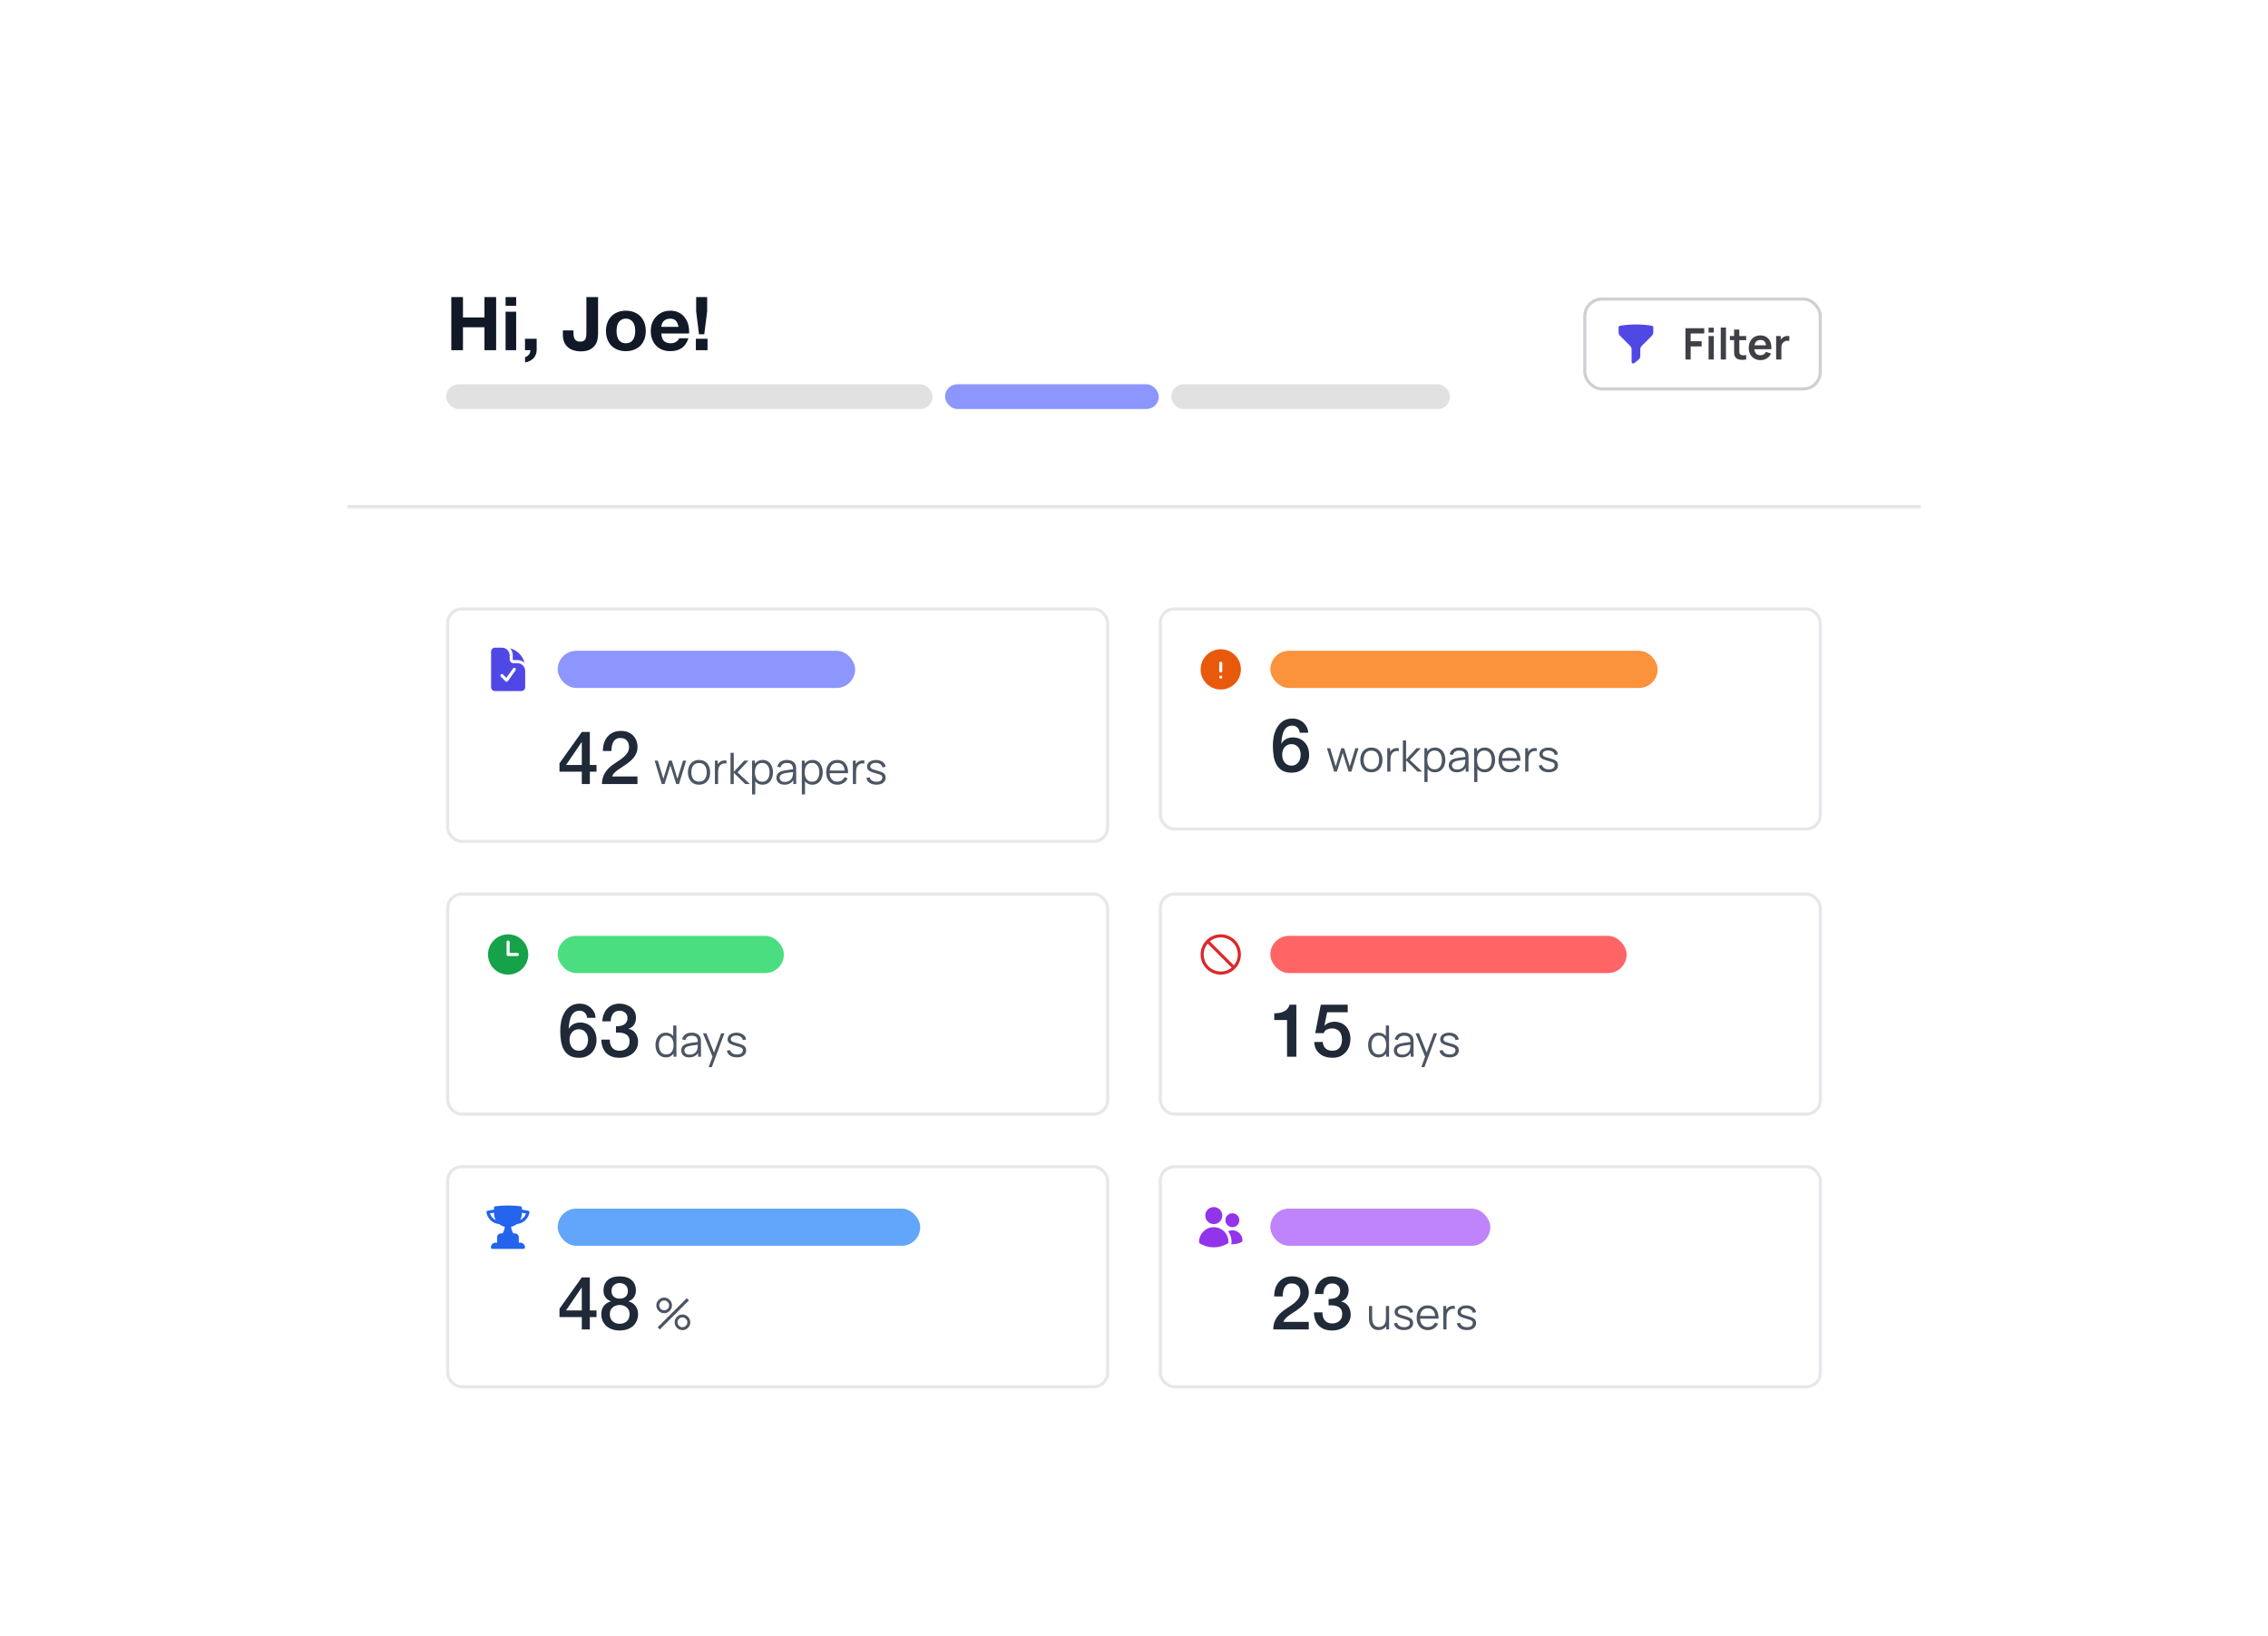 <svg width="732" height="528" viewBox="0 0 732 528" fill="none" xmlns="http://www.w3.org/2000/svg">
<g filter="url(#filter0_dd_188_12358)">
<rect x="112" y="52" width="508" height="424" rx="8" fill="white" shape-rendering="crispEdges"/>
<mask id="path-2-inside-1_188_12358" fill="white">
<path d="M112 52H620V160H112V52Z"/>
</mask>
<path d="M620 159H112V161H620V159Z" fill="#E1E1E2" mask="url(#path-2-inside-1_188_12358)"/>
<path d="M145.656 91.864H149.424V98.44H156.36V91.864H160.128V109H156.36V101.608H149.424V109H145.656V91.864ZM166.589 94.672H163.181V91.864H166.589V94.672ZM163.181 96.592H166.589V109H163.181V96.592ZM169.441 105.304H173.209V109C173.209 109.544 173.105 110.04 172.897 110.488C172.705 110.952 172.441 111.352 172.105 111.688C171.769 112.024 171.369 112.296 170.905 112.504C170.457 112.728 169.977 112.88 169.465 112.96V111.232C169.705 111.184 169.929 111.088 170.137 110.944C170.361 110.8 170.553 110.624 170.713 110.416C170.873 110.224 170.993 110 171.073 109.744C171.153 109.504 171.185 109.256 171.169 109H169.441V105.304ZM193.024 103.6C193.024 104.16 192.968 104.776 192.856 105.448C192.744 106.12 192.488 106.752 192.088 107.344C191.688 107.92 191.112 108.408 190.36 108.808C189.608 109.192 188.592 109.384 187.312 109.384C186.592 109.384 185.896 109.28 185.224 109.072C184.552 108.88 183.952 108.576 183.424 108.16C182.896 107.728 182.472 107.184 182.152 106.528C181.832 105.856 181.672 105.048 181.672 104.104V102.616H185.08V103.384C185.08 103.8 185.112 104.184 185.176 104.536C185.24 104.888 185.352 105.192 185.512 105.448C185.672 105.688 185.888 105.88 186.16 106.024C186.448 106.168 186.816 106.24 187.264 106.24C187.76 106.24 188.144 106.152 188.416 105.976C188.688 105.8 188.88 105.576 188.992 105.304C189.12 105.016 189.192 104.712 189.208 104.392C189.24 104.056 189.256 103.736 189.256 103.432V91.864H193.024V103.6ZM198.992 102.808C198.992 103.304 199.04 103.792 199.136 104.272C199.232 104.736 199.392 105.16 199.616 105.544C199.856 105.912 200.168 106.208 200.552 106.432C200.936 106.656 201.416 106.768 201.992 106.768C202.568 106.768 203.048 106.656 203.432 106.432C203.832 106.208 204.144 105.912 204.368 105.544C204.608 105.16 204.776 104.736 204.872 104.272C204.968 103.792 205.016 103.304 205.016 102.808C205.016 102.312 204.968 101.824 204.872 101.344C204.776 100.864 204.608 100.44 204.368 100.072C204.144 99.704 203.832 99.408 203.432 99.184C203.048 98.944 202.568 98.824 201.992 98.824C201.416 98.824 200.936 98.944 200.552 99.184C200.168 99.408 199.856 99.704 199.616 100.072C199.392 100.44 199.232 100.864 199.136 101.344C199.04 101.824 198.992 102.312 198.992 102.808ZM195.584 102.808C195.584 101.816 195.736 100.92 196.04 100.12C196.344 99.304 196.776 98.616 197.336 98.056C197.896 97.48 198.568 97.04 199.352 96.736C200.136 96.416 201.016 96.256 201.992 96.256C202.968 96.256 203.848 96.416 204.632 96.736C205.432 97.04 206.112 97.48 206.672 98.056C207.232 98.616 207.664 99.304 207.968 100.12C208.272 100.92 208.424 101.816 208.424 102.808C208.424 103.8 208.272 104.696 207.968 105.496C207.664 106.296 207.232 106.984 206.672 107.56C206.112 108.12 205.432 108.552 204.632 108.856C203.848 109.16 202.968 109.312 201.992 109.312C201.016 109.312 200.136 109.16 199.352 108.856C198.568 108.552 197.896 108.12 197.336 107.56C196.776 106.984 196.344 106.296 196.04 105.496C195.736 104.696 195.584 103.8 195.584 102.808ZM218.992 101.464C218.832 100.6 218.544 99.944 218.128 99.496C217.728 99.048 217.112 98.824 216.28 98.824C215.736 98.824 215.28 98.92 214.912 99.112C214.56 99.288 214.272 99.512 214.048 99.784C213.84 100.056 213.688 100.344 213.592 100.648C213.512 100.952 213.464 101.224 213.448 101.464H218.992ZM213.448 103.624C213.496 104.728 213.776 105.528 214.288 106.024C214.8 106.52 215.536 106.768 216.496 106.768C217.184 106.768 217.776 106.6 218.272 106.264C218.768 105.912 219.072 105.544 219.184 105.16H222.184C221.704 106.648 220.968 107.712 219.976 108.352C218.984 108.992 217.784 109.312 216.376 109.312C215.4 109.312 214.52 109.16 213.736 108.856C212.952 108.536 212.288 108.088 211.744 107.512C211.2 106.936 210.776 106.248 210.472 105.448C210.184 104.648 210.04 103.768 210.04 102.808C210.04 101.88 210.192 101.016 210.496 100.216C210.8 99.416 211.232 98.728 211.792 98.152C212.352 97.56 213.016 97.096 213.784 96.76C214.568 96.424 215.432 96.256 216.376 96.256C217.432 96.256 218.352 96.464 219.136 96.88C219.92 97.28 220.56 97.824 221.056 98.512C221.568 99.2 221.936 99.984 222.16 100.864C222.384 101.744 222.464 102.664 222.4 103.624H213.448ZM224.589 105.304H228.357V109H224.589V105.304ZM228.237 96.472L227.301 103.864H225.597L224.685 96.472V91.864H228.237V96.472Z" fill="#111827"/>
<rect x="144" y="120" width="157" height="8" rx="4" fill="#E1E1E2"/>
<rect x="305" y="120" width="69" height="8" rx="4" fill="#8C96FC"/>
<rect x="378" y="120" width="90" height="8" rx="4" fill="#E1E1E2"/>
<g filter="url(#filter1_d_188_12358)">
<rect x="511" y="91" width="77" height="30" rx="6" fill="white"/>
<rect x="511.5" y="91.5" width="76" height="29" rx="5.5" stroke="#D0D0D4"/>
<path fill-rule="evenodd" clip-rule="evenodd" d="M522.84 100.121C524.519 99.844 526.243 99.7 528 99.7C529.757 99.7 531.481 99.844 533.16 100.121C533.414 100.163 533.6 100.382 533.6 100.639V102.24C533.6 102.658 533.434 103.059 533.139 103.354L529.861 106.631C529.566 106.927 529.4 107.327 529.4 107.745V109.871C529.4 110.349 529.182 110.802 528.809 111.1L527.453 112.185C527.295 112.311 527.079 112.336 526.897 112.248C526.716 112.161 526.6 111.977 526.6 111.775V107.745C526.6 107.327 526.434 106.927 526.139 106.631L522.861 103.354C522.566 103.059 522.4 102.658 522.4 102.24V100.639C522.4 100.382 522.586 100.163 522.84 100.121Z" fill="#5048E5"/>
<path d="M543.98 111V100.92H550.049V102.607H545.667V105.12H549.209V106.8H545.667V111H543.98ZM551.448 102.292V100.745H553.135V102.292H551.448ZM551.448 111V103.44H553.135V111H551.448ZM555.372 111V100.71H557.059V111H555.372ZM563.587 111C563.087 111.093 562.597 111.133 562.117 111.119C561.641 111.11 561.214 111.023 560.836 110.86C560.458 110.692 560.171 110.428 559.975 110.069C559.802 109.742 559.711 109.409 559.702 109.068C559.692 108.727 559.688 108.342 559.688 107.913V101.34H561.368V107.815C561.368 108.118 561.37 108.384 561.375 108.613C561.384 108.842 561.433 109.028 561.522 109.173C561.69 109.453 561.958 109.609 562.327 109.642C562.695 109.675 563.115 109.656 563.587 109.586V111ZM558.316 104.763V103.44H563.587V104.763H558.316ZM568.267 111.21C567.501 111.21 566.829 111.044 566.251 110.713C565.672 110.382 565.219 109.922 564.893 109.334C564.571 108.746 564.41 108.069 564.41 107.304C564.41 106.478 564.568 105.762 564.886 105.155C565.203 104.544 565.644 104.07 566.209 103.734C566.773 103.398 567.427 103.23 568.169 103.23C568.953 103.23 569.618 103.414 570.164 103.783C570.714 104.147 571.123 104.663 571.389 105.33C571.655 105.997 571.755 106.784 571.69 107.689H570.017V107.073C570.012 106.252 569.867 105.652 569.583 105.274C569.298 104.896 568.85 104.707 568.239 104.707C567.548 104.707 567.035 104.922 566.699 105.351C566.363 105.776 566.195 106.399 566.195 107.22C566.195 107.985 566.363 108.578 566.699 108.998C567.035 109.418 567.525 109.628 568.169 109.628C568.584 109.628 568.941 109.537 569.24 109.355C569.543 109.168 569.776 108.9 569.94 108.55L571.606 109.054C571.316 109.735 570.868 110.265 570.262 110.643C569.66 111.021 568.995 111.21 568.267 111.21ZM565.663 107.689V106.415H570.864V107.689H565.663ZM573.251 111V103.44H574.742V105.281L574.56 105.043C574.654 104.791 574.777 104.562 574.931 104.357C575.09 104.147 575.279 103.974 575.498 103.839C575.685 103.713 575.89 103.615 576.114 103.545C576.343 103.47 576.576 103.426 576.814 103.412C577.052 103.393 577.283 103.403 577.507 103.44V105.015C577.283 104.95 577.024 104.929 576.73 104.952C576.441 104.975 576.18 105.057 575.946 105.197C575.713 105.323 575.522 105.484 575.372 105.68C575.228 105.876 575.12 106.1 575.05 106.352C574.98 106.599 574.945 106.868 574.945 107.157V111H573.251Z" fill="#3F3F46"/>
</g>
<rect x="144.5" y="192.5" width="213" height="75" rx="4.5" fill="white"/>
<rect x="144.5" y="192.5" width="213" height="75" rx="4.5" stroke="#E5E7EB"/>
<path fill-rule="evenodd" clip-rule="evenodd" d="M162 205H159.75C159.06 205 158.5 205.56 158.5 206.25V217.75C158.5 218.44 159.06 219 159.75 219H168.25C168.94 219 169.5 218.44 169.5 217.75V212.5C169.5 211.119 168.381 210 167 210H165.75C165.06 210 164.5 209.44 164.5 208.75V207.5C164.5 206.119 163.381 205 162 205ZM166.407 212.291C166.567 212.066 166.515 211.754 166.291 211.593C166.066 211.433 165.754 211.485 165.593 211.709L163.436 214.729L162.354 213.646C162.158 213.451 161.842 213.451 161.646 213.646C161.451 213.842 161.451 214.158 161.646 214.354L163.146 215.854C163.25 215.957 163.395 216.01 163.541 215.998C163.688 215.986 163.821 215.91 163.907 215.791L166.407 212.291Z" fill="#5048E5"/>
<path d="M164.647 205.211C165.179 205.824 165.5 206.625 165.5 207.5V208.75C165.5 208.888 165.612 209 165.75 209H167C167.875 209 168.676 209.321 169.289 209.853C168.697 207.587 166.913 205.803 164.647 205.211Z" fill="#5048E5"/>
<rect x="180" y="206" width="96" height="12" rx="6" fill="#8C96FC"/>
<path d="M182.688 242.856H187.776V235.464H187.728L182.688 242.856ZM192.528 245.016H190.368V249H187.776V245.016H180.576V242.304L187.776 232.2H190.368V242.856H192.528V245.016ZM205.744 249H194.272C194.288 247.608 194.624 246.392 195.28 245.352C195.936 244.312 196.832 243.408 197.968 242.64C198.512 242.24 199.08 241.856 199.672 241.488C200.264 241.104 200.808 240.696 201.304 240.264C201.8 239.832 202.208 239.368 202.528 238.872C202.848 238.36 203.016 237.776 203.032 237.12C203.032 236.816 202.992 236.496 202.912 236.16C202.848 235.808 202.712 235.488 202.504 235.2C202.296 234.896 202.008 234.648 201.64 234.456C201.272 234.248 200.792 234.144 200.2 234.144C199.656 234.144 199.2 234.256 198.832 234.48C198.48 234.688 198.192 234.984 197.968 235.368C197.76 235.736 197.6 236.176 197.488 236.688C197.392 237.2 197.336 237.752 197.32 238.344H194.584C194.584 237.416 194.704 236.56 194.944 235.776C195.2 234.976 195.576 234.288 196.072 233.712C196.568 233.136 197.168 232.688 197.872 232.368C198.592 232.032 199.424 231.864 200.368 231.864C201.392 231.864 202.248 232.032 202.936 232.368C203.624 232.704 204.176 233.128 204.592 233.64C205.024 234.152 205.328 234.712 205.504 235.32C205.68 235.912 205.768 236.48 205.768 237.024C205.768 237.696 205.664 238.304 205.456 238.848C205.248 239.392 204.968 239.896 204.616 240.36C204.264 240.808 203.864 241.224 203.416 241.608C202.968 241.992 202.504 242.352 202.024 242.688C201.544 243.024 201.064 243.344 200.584 243.648C200.104 243.952 199.656 244.256 199.24 244.56C198.84 244.864 198.488 245.184 198.184 245.52C197.88 245.84 197.672 246.184 197.56 246.552H205.744V249Z" fill="#1F2937"/>
<path d="M213.59 249L211.28 241.433L212.309 241.44L214.101 247.313L215.9 241.44H216.838L218.637 247.313L220.443 241.44H221.465L219.155 249H218.259L216.369 242.98L214.486 249H213.59ZM225.61 249.21C224.858 249.21 224.217 249.04 223.685 248.699C223.153 248.358 222.744 247.887 222.46 247.285C222.175 246.683 222.033 245.992 222.033 245.213C222.033 244.42 222.177 243.724 222.467 243.127C222.756 242.53 223.167 242.065 223.699 241.734C224.235 241.398 224.872 241.23 225.61 241.23C226.366 241.23 227.01 241.4 227.542 241.741C228.078 242.077 228.487 242.546 228.767 243.148C229.051 243.745 229.194 244.434 229.194 245.213C229.194 246.006 229.051 246.704 228.767 247.306C228.482 247.903 228.071 248.37 227.535 248.706C226.998 249.042 226.356 249.21 225.61 249.21ZM225.61 248.223C226.45 248.223 227.075 247.945 227.486 247.39C227.896 246.83 228.102 246.104 228.102 245.213C228.102 244.298 227.894 243.57 227.479 243.029C227.068 242.488 226.445 242.217 225.61 242.217C225.045 242.217 224.578 242.345 224.21 242.602C223.846 242.854 223.573 243.206 223.391 243.659C223.213 244.107 223.125 244.625 223.125 245.213C223.125 246.123 223.335 246.853 223.755 247.404C224.175 247.95 224.793 248.223 225.61 248.223ZM230.738 249V241.44H231.662V243.26L231.48 243.022C231.564 242.798 231.673 242.593 231.809 242.406C231.944 242.215 232.091 242.058 232.25 241.937C232.446 241.764 232.674 241.634 232.936 241.545C233.197 241.452 233.461 241.398 233.727 241.384C233.993 241.365 234.235 241.384 234.455 241.44V242.406C234.179 242.336 233.878 242.32 233.552 242.357C233.225 242.394 232.924 242.525 232.649 242.749C232.397 242.945 232.208 243.181 232.082 243.456C231.956 243.727 231.872 244.016 231.83 244.324C231.788 244.627 231.767 244.928 231.767 245.227V249H230.738ZM235.776 249L235.783 238.92H236.819V245.08L240.193 241.44H241.565L238.023 245.22L242.027 249H240.529L236.819 245.36V249H235.776ZM246.123 249.21C245.428 249.21 244.84 249.035 244.359 248.685C243.878 248.33 243.514 247.852 243.267 247.25C243.02 246.643 242.896 245.964 242.896 245.213C242.896 244.448 243.02 243.766 243.267 243.169C243.519 242.567 243.888 242.093 244.373 241.748C244.858 241.403 245.456 241.23 246.165 241.23C246.856 241.23 247.448 241.405 247.943 241.755C248.438 242.105 248.816 242.581 249.077 243.183C249.343 243.785 249.476 244.462 249.476 245.213C249.476 245.969 249.343 246.648 249.077 247.25C248.811 247.852 248.428 248.33 247.929 248.685C247.43 249.035 246.828 249.21 246.123 249.21ZM242.721 252.36V241.44H243.645V247.131H243.757V252.36H242.721ZM246.018 248.251C246.545 248.251 246.984 248.118 247.334 247.852C247.684 247.586 247.945 247.224 248.118 246.767C248.295 246.305 248.384 245.787 248.384 245.213C248.384 244.644 248.298 244.13 248.125 243.673C247.952 243.216 247.689 242.854 247.334 242.588C246.984 242.322 246.538 242.189 245.997 242.189C245.47 242.189 245.031 242.317 244.681 242.574C244.336 242.831 244.077 243.188 243.904 243.645C243.731 244.098 243.645 244.62 243.645 245.213C243.645 245.796 243.731 246.319 243.904 246.781C244.077 247.238 244.338 247.598 244.688 247.859C245.038 248.12 245.481 248.251 246.018 248.251ZM253.176 249.21C252.607 249.21 252.129 249.107 251.741 248.902C251.359 248.697 251.072 248.424 250.88 248.083C250.689 247.742 250.593 247.371 250.593 246.97C250.593 246.559 250.675 246.209 250.838 245.92C251.006 245.626 251.233 245.386 251.517 245.199C251.807 245.012 252.14 244.87 252.518 244.772C252.901 244.679 253.323 244.597 253.785 244.527C254.252 244.452 254.707 244.389 255.15 244.338C255.598 244.282 255.99 244.228 256.326 244.177L255.962 244.401C255.976 243.654 255.832 243.101 255.528 242.742C255.225 242.383 254.698 242.203 253.946 242.203C253.428 242.203 252.99 242.32 252.63 242.553C252.276 242.786 252.026 243.155 251.881 243.659L250.88 243.365C251.053 242.688 251.401 242.163 251.923 241.79C252.446 241.417 253.125 241.23 253.96 241.23C254.651 241.23 255.237 241.361 255.717 241.622C256.203 241.879 256.546 242.252 256.746 242.742C256.84 242.961 256.9 243.206 256.928 243.477C256.956 243.748 256.97 244.023 256.97 244.303V249H256.053V247.103L256.319 247.215C256.063 247.864 255.664 248.358 255.122 248.699C254.581 249.04 253.932 249.21 253.176 249.21ZM253.295 248.321C253.776 248.321 254.196 248.235 254.555 248.062C254.915 247.889 255.204 247.654 255.423 247.355C255.643 247.052 255.785 246.711 255.85 246.333C255.906 246.09 255.937 245.824 255.941 245.535C255.946 245.241 255.948 245.022 255.948 244.877L256.34 245.08C255.99 245.127 255.61 245.173 255.199 245.22C254.793 245.267 254.392 245.32 253.995 245.381C253.603 245.442 253.249 245.514 252.931 245.598C252.717 245.659 252.509 245.745 252.308 245.857C252.108 245.964 251.942 246.109 251.811 246.291C251.685 246.473 251.622 246.699 251.622 246.97C251.622 247.189 251.676 247.402 251.783 247.607C251.895 247.812 252.073 247.983 252.315 248.118C252.563 248.253 252.889 248.321 253.295 248.321ZM262.188 249.21C261.492 249.21 260.904 249.035 260.424 248.685C259.943 248.33 259.579 247.852 259.332 247.25C259.084 246.643 258.961 245.964 258.961 245.213C258.961 244.448 259.084 243.766 259.332 243.169C259.584 242.567 259.952 242.093 260.438 241.748C260.923 241.403 261.52 241.23 262.23 241.23C262.92 241.23 263.513 241.405 264.008 241.755C264.502 242.105 264.88 242.581 265.142 243.183C265.408 243.785 265.541 244.462 265.541 245.213C265.541 245.969 265.408 246.648 265.142 247.25C264.876 247.852 264.493 248.33 263.994 248.685C263.494 249.035 262.892 249.21 262.188 249.21ZM258.786 252.36V241.44H259.71V247.131H259.822V252.36H258.786ZM262.083 248.251C262.61 248.251 263.049 248.118 263.399 247.852C263.749 247.586 264.01 247.224 264.183 246.767C264.36 246.305 264.449 245.787 264.449 245.213C264.449 244.644 264.362 244.13 264.19 243.673C264.017 243.216 263.753 242.854 263.399 242.588C263.049 242.322 262.603 242.189 262.062 242.189C261.534 242.189 261.096 242.317 260.746 242.574C260.4 242.831 260.141 243.188 259.969 243.645C259.796 244.098 259.71 244.62 259.71 245.213C259.71 245.796 259.796 246.319 259.969 246.781C260.141 247.238 260.403 247.598 260.753 247.859C261.103 248.12 261.546 248.251 262.083 248.251ZM270.277 249.21C269.539 249.21 268.9 249.047 268.359 248.72C267.822 248.393 267.404 247.934 267.106 247.341C266.807 246.748 266.658 246.053 266.658 245.255C266.658 244.429 266.805 243.715 267.099 243.113C267.393 242.511 267.806 242.047 268.338 241.72C268.874 241.393 269.507 241.23 270.235 241.23C270.981 241.23 271.618 241.403 272.146 241.748C272.673 242.089 273.072 242.579 273.343 243.218C273.613 243.857 273.737 244.62 273.714 245.507H272.664V245.143C272.645 244.163 272.433 243.423 272.027 242.924C271.625 242.425 271.037 242.175 270.263 242.175C269.451 242.175 268.828 242.439 268.394 242.966C267.964 243.493 267.75 244.245 267.75 245.22C267.75 246.172 267.964 246.912 268.394 247.439C268.828 247.962 269.441 248.223 270.235 248.223C270.776 248.223 271.247 248.099 271.649 247.852C272.055 247.6 272.374 247.238 272.608 246.767L273.567 247.138C273.268 247.796 272.827 248.307 272.244 248.671C271.665 249.03 271.009 249.21 270.277 249.21ZM267.386 245.507V244.646H273.161V245.507H267.386ZM275.267 249V241.44H276.191V243.26L276.009 243.022C276.093 242.798 276.203 242.593 276.338 242.406C276.473 242.215 276.62 242.058 276.779 241.937C276.975 241.764 277.204 241.634 277.465 241.545C277.726 241.452 277.99 241.398 278.256 241.384C278.522 241.365 278.765 241.384 278.984 241.44V242.406C278.709 242.336 278.408 242.32 278.081 242.357C277.754 242.394 277.453 242.525 277.178 242.749C276.926 242.945 276.737 243.181 276.611 243.456C276.485 243.727 276.401 244.016 276.359 244.324C276.317 244.627 276.296 244.928 276.296 245.227V249H275.267ZM282.86 249.203C281.973 249.203 281.243 249.012 280.669 248.629C280.099 248.246 279.749 247.714 279.619 247.033L280.669 246.858C280.781 247.287 281.035 247.63 281.432 247.887C281.833 248.139 282.328 248.265 282.916 248.265C283.49 248.265 283.942 248.146 284.274 247.908C284.605 247.665 284.771 247.336 284.771 246.921C284.771 246.688 284.717 246.499 284.61 246.354C284.507 246.205 284.295 246.067 283.973 245.941C283.651 245.815 283.17 245.666 282.531 245.493C281.845 245.306 281.308 245.12 280.921 244.933C280.533 244.746 280.258 244.532 280.095 244.289C279.931 244.042 279.85 243.741 279.85 243.386C279.85 242.957 279.971 242.581 280.214 242.259C280.456 241.932 280.792 241.68 281.222 241.503C281.651 241.321 282.15 241.23 282.72 241.23C283.289 241.23 283.798 241.323 284.246 241.51C284.698 241.692 285.062 241.949 285.338 242.28C285.613 242.611 285.776 242.996 285.828 243.435L284.778 243.624C284.708 243.181 284.486 242.831 284.113 242.574C283.744 242.313 283.275 242.177 282.706 242.168C282.169 242.154 281.733 242.257 281.397 242.476C281.061 242.691 280.893 242.978 280.893 243.337C280.893 243.538 280.953 243.71 281.075 243.855C281.196 243.995 281.415 244.128 281.733 244.254C282.055 244.38 282.512 244.518 283.105 244.667C283.8 244.844 284.346 245.031 284.743 245.227C285.139 245.423 285.422 245.654 285.59 245.92C285.758 246.186 285.842 246.515 285.842 246.907C285.842 247.621 285.576 248.183 285.044 248.594C284.516 249 283.788 249.203 282.86 249.203Z" fill="#4B5563"/>
<rect x="374.5" y="192.5" width="213" height="71" rx="4.5" fill="white"/>
<rect x="374.5" y="192.5" width="213" height="71" rx="4.5" stroke="#E5E7EB"/>
<path fill-rule="evenodd" clip-rule="evenodd" d="M387.5 212C387.5 208.41 390.41 205.5 394 205.5C397.59 205.5 400.5 208.41 400.5 212C400.5 215.59 397.59 218.5 394 218.5C390.41 218.5 387.5 215.59 387.5 212ZM394 209.5C394.276 209.5 394.5 209.724 394.5 210V212.5C394.5 212.776 394.276 213 394 213C393.724 213 393.5 212.776 393.5 212.5V210C393.5 209.724 393.724 209.5 394 209.5ZM394 215C394.276 215 394.5 214.776 394.5 214.5C394.5 214.224 394.276 214 394 214C393.724 214 393.5 214.224 393.5 214.5C393.5 214.776 393.724 215 394 215Z" fill="#E9590C"/>
<rect x="410" y="206" width="125" height="12" rx="6" fill="#FB923C"/>
<path d="M419.48 232.448C419.416 231.76 419.168 231.208 418.736 230.792C418.32 230.36 417.752 230.144 417.032 230.144C416.536 230.144 416.104 230.24 415.736 230.432C415.384 230.608 415.08 230.848 414.824 231.152C414.584 231.456 414.384 231.808 414.224 232.208C414.08 232.592 413.96 233 413.864 233.432C413.768 233.864 413.696 234.296 413.648 234.728C413.616 235.144 413.584 235.536 413.552 235.904L413.6 235.952C413.968 235.28 414.472 234.784 415.112 234.464C415.768 234.128 416.472 233.96 417.224 233.96C418.056 233.96 418.8 234.104 419.456 234.392C420.112 234.68 420.664 235.08 421.112 235.592C421.576 236.088 421.928 236.68 422.168 237.368C422.408 238.056 422.528 238.8 422.528 239.6C422.528 240.416 422.392 241.176 422.12 241.88C421.864 242.568 421.488 243.176 420.992 243.704C420.496 244.216 419.904 244.616 419.216 244.904C418.528 245.192 417.768 245.336 416.936 245.336C415.704 245.336 414.688 245.112 413.888 244.664C413.104 244.2 412.48 243.576 412.016 242.792C411.568 241.992 411.256 241.064 411.08 240.008C410.904 238.936 410.816 237.784 410.816 236.552C410.816 235.544 410.92 234.528 411.128 233.504C411.352 232.48 411.712 231.552 412.208 230.72C412.704 229.872 413.352 229.184 414.152 228.656C414.968 228.128 415.968 227.864 417.152 227.864C417.824 227.864 418.456 227.976 419.048 228.2C419.64 228.424 420.16 228.736 420.608 229.136C421.072 229.536 421.448 230.016 421.736 230.576C422.024 231.136 422.184 231.76 422.216 232.448H419.48ZM416.84 243.056C417.336 243.056 417.768 242.96 418.136 242.768C418.504 242.56 418.808 242.296 419.048 241.976C419.304 241.656 419.488 241.288 419.6 240.872C419.728 240.44 419.792 240 419.792 239.552C419.792 239.104 419.728 238.672 419.6 238.256C419.488 237.84 419.304 237.48 419.048 237.176C418.808 236.856 418.504 236.6 418.136 236.408C417.768 236.216 417.336 236.12 416.84 236.12C416.344 236.12 415.904 236.216 415.52 236.408C415.152 236.584 414.84 236.832 414.584 237.152C414.328 237.456 414.136 237.816 414.008 238.232C413.88 238.648 413.816 239.088 413.816 239.552C413.816 240.016 413.88 240.456 414.008 240.872C414.136 241.288 414.328 241.664 414.584 242C414.84 242.32 415.152 242.576 415.52 242.768C415.904 242.96 416.344 243.056 416.84 243.056Z" fill="#1F2937"/>
<path d="M430.59 245L428.28 237.433L429.309 237.44L431.101 243.313L432.9 237.44H433.838L435.637 243.313L437.443 237.44H438.465L436.155 245H435.259L433.369 238.98L431.486 245H430.59ZM442.61 245.21C441.858 245.21 441.217 245.04 440.685 244.699C440.153 244.358 439.744 243.887 439.46 243.285C439.175 242.683 439.033 241.992 439.033 241.213C439.033 240.42 439.177 239.724 439.467 239.127C439.756 238.53 440.167 238.065 440.699 237.734C441.235 237.398 441.872 237.23 442.61 237.23C443.366 237.23 444.01 237.4 444.542 237.741C445.078 238.077 445.487 238.546 445.767 239.148C446.051 239.745 446.194 240.434 446.194 241.213C446.194 242.006 446.051 242.704 445.767 243.306C445.482 243.903 445.071 244.37 444.535 244.706C443.998 245.042 443.356 245.21 442.61 245.21ZM442.61 244.223C443.45 244.223 444.075 243.945 444.486 243.39C444.896 242.83 445.102 242.104 445.102 241.213C445.102 240.298 444.894 239.57 444.479 239.029C444.068 238.488 443.445 238.217 442.61 238.217C442.045 238.217 441.578 238.345 441.21 238.602C440.846 238.854 440.573 239.206 440.391 239.659C440.213 240.107 440.125 240.625 440.125 241.213C440.125 242.123 440.335 242.853 440.755 243.404C441.175 243.95 441.793 244.223 442.61 244.223ZM447.738 245V237.44H448.662V239.26L448.48 239.022C448.564 238.798 448.673 238.593 448.809 238.406C448.944 238.215 449.091 238.058 449.25 237.937C449.446 237.764 449.674 237.634 449.936 237.545C450.197 237.452 450.461 237.398 450.727 237.384C450.993 237.365 451.235 237.384 451.455 237.44V238.406C451.179 238.336 450.878 238.32 450.552 238.357C450.225 238.394 449.924 238.525 449.649 238.749C449.397 238.945 449.208 239.181 449.082 239.456C448.956 239.727 448.872 240.016 448.83 240.324C448.788 240.627 448.767 240.928 448.767 241.227V245H447.738ZM452.776 245L452.783 234.92H453.819V241.08L457.193 237.44H458.565L455.023 241.22L459.027 245H457.529L453.819 241.36V245H452.776ZM463.123 245.21C462.428 245.21 461.84 245.035 461.359 244.685C460.878 244.33 460.514 243.852 460.267 243.25C460.02 242.643 459.896 241.964 459.896 241.213C459.896 240.448 460.02 239.766 460.267 239.169C460.519 238.567 460.888 238.093 461.373 237.748C461.858 237.403 462.456 237.23 463.165 237.23C463.856 237.23 464.448 237.405 464.943 237.755C465.438 238.105 465.816 238.581 466.077 239.183C466.343 239.785 466.476 240.462 466.476 241.213C466.476 241.969 466.343 242.648 466.077 243.25C465.811 243.852 465.428 244.33 464.929 244.685C464.43 245.035 463.828 245.21 463.123 245.21ZM459.721 248.36V237.44H460.645V243.131H460.757V248.36H459.721ZM463.018 244.251C463.545 244.251 463.984 244.118 464.334 243.852C464.684 243.586 464.945 243.224 465.118 242.767C465.295 242.305 465.384 241.787 465.384 241.213C465.384 240.644 465.298 240.13 465.125 239.673C464.952 239.216 464.689 238.854 464.334 238.588C463.984 238.322 463.538 238.189 462.997 238.189C462.47 238.189 462.031 238.317 461.681 238.574C461.336 238.831 461.077 239.188 460.904 239.645C460.731 240.098 460.645 240.62 460.645 241.213C460.645 241.796 460.731 242.319 460.904 242.781C461.077 243.238 461.338 243.598 461.688 243.859C462.038 244.12 462.481 244.251 463.018 244.251ZM470.176 245.21C469.607 245.21 469.129 245.107 468.741 244.902C468.359 244.697 468.072 244.424 467.88 244.083C467.689 243.742 467.593 243.371 467.593 242.97C467.593 242.559 467.675 242.209 467.838 241.92C468.006 241.626 468.233 241.386 468.517 241.199C468.807 241.012 469.14 240.87 469.518 240.772C469.901 240.679 470.323 240.597 470.785 240.527C471.252 240.452 471.707 240.389 472.15 240.338C472.598 240.282 472.99 240.228 473.326 240.177L472.962 240.401C472.976 239.654 472.832 239.101 472.528 238.742C472.225 238.383 471.698 238.203 470.946 238.203C470.428 238.203 469.99 238.32 469.63 238.553C469.276 238.786 469.026 239.155 468.881 239.659L467.88 239.365C468.053 238.688 468.401 238.163 468.923 237.79C469.446 237.417 470.125 237.23 470.96 237.23C471.651 237.23 472.237 237.361 472.717 237.622C473.203 237.879 473.546 238.252 473.746 238.742C473.84 238.961 473.9 239.206 473.928 239.477C473.956 239.748 473.97 240.023 473.97 240.303V245H473.053V243.103L473.319 243.215C473.063 243.864 472.664 244.358 472.122 244.699C471.581 245.04 470.932 245.21 470.176 245.21ZM470.295 244.321C470.776 244.321 471.196 244.235 471.555 244.062C471.915 243.889 472.204 243.654 472.423 243.355C472.643 243.052 472.785 242.711 472.85 242.333C472.906 242.09 472.937 241.824 472.941 241.535C472.946 241.241 472.948 241.022 472.948 240.877L473.34 241.08C472.99 241.127 472.61 241.173 472.199 241.22C471.793 241.267 471.392 241.32 470.995 241.381C470.603 241.442 470.249 241.514 469.931 241.598C469.717 241.659 469.509 241.745 469.308 241.857C469.108 241.964 468.942 242.109 468.811 242.291C468.685 242.473 468.622 242.699 468.622 242.97C468.622 243.189 468.676 243.402 468.783 243.607C468.895 243.812 469.073 243.983 469.315 244.118C469.563 244.253 469.889 244.321 470.295 244.321ZM479.188 245.21C478.492 245.21 477.904 245.035 477.424 244.685C476.943 244.33 476.579 243.852 476.332 243.25C476.084 242.643 475.961 241.964 475.961 241.213C475.961 240.448 476.084 239.766 476.332 239.169C476.584 238.567 476.952 238.093 477.438 237.748C477.923 237.403 478.52 237.23 479.23 237.23C479.92 237.23 480.513 237.405 481.008 237.755C481.502 238.105 481.88 238.581 482.142 239.183C482.408 239.785 482.541 240.462 482.541 241.213C482.541 241.969 482.408 242.648 482.142 243.25C481.876 243.852 481.493 244.33 480.994 244.685C480.494 245.035 479.892 245.21 479.188 245.21ZM475.786 248.36V237.44H476.71V243.131H476.822V248.36H475.786ZM479.083 244.251C479.61 244.251 480.049 244.118 480.399 243.852C480.749 243.586 481.01 243.224 481.183 242.767C481.36 242.305 481.449 241.787 481.449 241.213C481.449 240.644 481.362 240.13 481.19 239.673C481.017 239.216 480.753 238.854 480.399 238.588C480.049 238.322 479.603 238.189 479.062 238.189C478.534 238.189 478.096 238.317 477.746 238.574C477.4 238.831 477.141 239.188 476.969 239.645C476.796 240.098 476.71 240.62 476.71 241.213C476.71 241.796 476.796 242.319 476.969 242.781C477.141 243.238 477.403 243.598 477.753 243.859C478.103 244.12 478.546 244.251 479.083 244.251ZM487.277 245.21C486.539 245.21 485.9 245.047 485.359 244.72C484.822 244.393 484.404 243.934 484.106 243.341C483.807 242.748 483.658 242.053 483.658 241.255C483.658 240.429 483.805 239.715 484.099 239.113C484.393 238.511 484.806 238.047 485.338 237.72C485.874 237.393 486.507 237.23 487.235 237.23C487.981 237.23 488.618 237.403 489.146 237.748C489.673 238.089 490.072 238.579 490.343 239.218C490.613 239.857 490.737 240.62 490.714 241.507H489.664V241.143C489.645 240.163 489.433 239.423 489.027 238.924C488.625 238.425 488.037 238.175 487.263 238.175C486.451 238.175 485.828 238.439 485.394 238.966C484.964 239.493 484.75 240.245 484.75 241.22C484.75 242.172 484.964 242.912 485.394 243.439C485.828 243.962 486.441 244.223 487.235 244.223C487.776 244.223 488.247 244.099 488.649 243.852C489.055 243.6 489.374 243.238 489.608 242.767L490.567 243.138C490.268 243.796 489.827 244.307 489.244 244.671C488.665 245.03 488.009 245.21 487.277 245.21ZM484.386 241.507V240.646H490.161V241.507H484.386ZM492.267 245V237.44H493.191V239.26L493.009 239.022C493.093 238.798 493.203 238.593 493.338 238.406C493.473 238.215 493.62 238.058 493.779 237.937C493.975 237.764 494.204 237.634 494.465 237.545C494.726 237.452 494.99 237.398 495.256 237.384C495.522 237.365 495.765 237.384 495.984 237.44V238.406C495.709 238.336 495.408 238.32 495.081 238.357C494.754 238.394 494.453 238.525 494.178 238.749C493.926 238.945 493.737 239.181 493.611 239.456C493.485 239.727 493.401 240.016 493.359 240.324C493.317 240.627 493.296 240.928 493.296 241.227V245H492.267ZM499.86 245.203C498.973 245.203 498.243 245.012 497.669 244.629C497.099 244.246 496.749 243.714 496.619 243.033L497.669 242.858C497.781 243.287 498.035 243.63 498.432 243.887C498.833 244.139 499.328 244.265 499.916 244.265C500.49 244.265 500.942 244.146 501.274 243.908C501.605 243.665 501.771 243.336 501.771 242.921C501.771 242.688 501.717 242.499 501.61 242.354C501.507 242.205 501.295 242.067 500.973 241.941C500.651 241.815 500.17 241.666 499.531 241.493C498.845 241.306 498.308 241.12 497.921 240.933C497.533 240.746 497.258 240.532 497.095 240.289C496.931 240.042 496.85 239.741 496.85 239.386C496.85 238.957 496.971 238.581 497.214 238.259C497.456 237.932 497.792 237.68 498.222 237.503C498.651 237.321 499.15 237.23 499.72 237.23C500.289 237.23 500.798 237.323 501.246 237.51C501.698 237.692 502.062 237.949 502.338 238.28C502.613 238.611 502.776 238.996 502.828 239.435L501.778 239.624C501.708 239.181 501.486 238.831 501.113 238.574C500.744 238.313 500.275 238.177 499.706 238.168C499.169 238.154 498.733 238.257 498.397 238.476C498.061 238.691 497.893 238.978 497.893 239.337C497.893 239.538 497.953 239.71 498.075 239.855C498.196 239.995 498.415 240.128 498.733 240.254C499.055 240.38 499.512 240.518 500.105 240.667C500.8 240.844 501.346 241.031 501.743 241.227C502.139 241.423 502.422 241.654 502.59 241.92C502.758 242.186 502.842 242.515 502.842 242.907C502.842 243.621 502.576 244.183 502.044 244.594C501.516 245 500.788 245.203 499.86 245.203Z" fill="#4B5563"/>
<rect x="144.5" y="284.5" width="213" height="71" rx="4.5" fill="white"/>
<rect x="144.5" y="284.5" width="213" height="71" rx="4.5" stroke="#E5E7EB"/>
<path fill-rule="evenodd" clip-rule="evenodd" d="M164 297.5C160.41 297.5 157.5 300.41 157.5 304C157.5 307.59 160.41 310.5 164 310.5C167.59 310.5 170.5 307.59 170.5 304C170.5 300.41 167.59 297.5 164 297.5ZM164.5 300C164.5 299.724 164.276 299.5 164 299.5C163.724 299.5 163.5 299.724 163.5 300V304C163.5 304.276 163.724 304.5 164 304.5H167C167.276 304.5 167.5 304.276 167.5 304C167.5 303.724 167.276 303.5 167 303.5H164.5V300Z" fill="#16A249"/>
<rect x="180" y="298" width="73" height="12" rx="6" fill="#4ADE80"/>
<path d="M189.48 324.448C189.416 323.76 189.168 323.208 188.736 322.792C188.32 322.36 187.752 322.144 187.032 322.144C186.536 322.144 186.104 322.24 185.736 322.432C185.384 322.608 185.08 322.848 184.824 323.152C184.584 323.456 184.384 323.808 184.224 324.208C184.08 324.592 183.96 325 183.864 325.432C183.768 325.864 183.696 326.296 183.648 326.728C183.616 327.144 183.584 327.536 183.552 327.904L183.6 327.952C183.968 327.28 184.472 326.784 185.112 326.464C185.768 326.128 186.472 325.96 187.224 325.96C188.056 325.96 188.8 326.104 189.456 326.392C190.112 326.68 190.664 327.08 191.112 327.592C191.576 328.088 191.928 328.68 192.168 329.368C192.408 330.056 192.528 330.8 192.528 331.6C192.528 332.416 192.392 333.176 192.12 333.88C191.864 334.568 191.488 335.176 190.992 335.704C190.496 336.216 189.904 336.616 189.216 336.904C188.528 337.192 187.768 337.336 186.936 337.336C185.704 337.336 184.688 337.112 183.888 336.664C183.104 336.2 182.48 335.576 182.016 334.792C181.568 333.992 181.256 333.064 181.08 332.008C180.904 330.936 180.816 329.784 180.816 328.552C180.816 327.544 180.92 326.528 181.128 325.504C181.352 324.48 181.712 323.552 182.208 322.72C182.704 321.872 183.352 321.184 184.152 320.656C184.968 320.128 185.968 319.864 187.152 319.864C187.824 319.864 188.456 319.976 189.048 320.2C189.64 320.424 190.16 320.736 190.608 321.136C191.072 321.536 191.448 322.016 191.736 322.576C192.024 323.136 192.184 323.76 192.216 324.448H189.48ZM186.84 335.056C187.336 335.056 187.768 334.96 188.136 334.768C188.504 334.56 188.808 334.296 189.048 333.976C189.304 333.656 189.488 333.288 189.6 332.872C189.728 332.44 189.792 332 189.792 331.552C189.792 331.104 189.728 330.672 189.6 330.256C189.488 329.84 189.304 329.48 189.048 329.176C188.808 328.856 188.504 328.6 188.136 328.408C187.768 328.216 187.336 328.12 186.84 328.12C186.344 328.12 185.904 328.216 185.52 328.408C185.152 328.584 184.84 328.832 184.584 329.152C184.328 329.456 184.136 329.816 184.008 330.232C183.88 330.648 183.816 331.088 183.816 331.552C183.816 332.016 183.88 332.456 184.008 332.872C184.136 333.288 184.328 333.664 184.584 334C184.84 334.32 185.152 334.576 185.52 334.768C185.904 334.96 186.344 335.056 186.84 335.056ZM198.808 327.16C199.256 327.176 199.704 327.144 200.152 327.064C200.6 326.984 201 326.848 201.352 326.656C201.704 326.448 201.984 326.168 202.192 325.816C202.416 325.464 202.528 325.032 202.528 324.52C202.528 323.8 202.28 323.224 201.784 322.792C201.304 322.36 200.68 322.144 199.912 322.144C199.432 322.144 199.016 322.24 198.664 322.432C198.312 322.624 198.016 322.888 197.776 323.224C197.552 323.544 197.384 323.912 197.272 324.328C197.16 324.728 197.112 325.144 197.128 325.576H194.392C194.424 324.76 194.576 324.008 194.848 323.32C195.12 322.616 195.488 322.008 195.952 321.496C196.432 320.984 197.008 320.584 197.68 320.296C198.352 320.008 199.112 319.864 199.96 319.864C200.616 319.864 201.256 319.96 201.88 320.152C202.52 320.344 203.088 320.624 203.584 320.992C204.096 321.36 204.504 321.832 204.808 322.408C205.112 322.968 205.264 323.616 205.264 324.352C205.264 325.2 205.072 325.944 204.688 326.584C204.304 327.208 203.704 327.664 202.888 327.952V328C203.848 328.192 204.592 328.672 205.12 329.44C205.664 330.192 205.936 331.112 205.936 332.2C205.936 333 205.776 333.72 205.456 334.36C205.136 334.984 204.704 335.52 204.16 335.968C203.616 336.4 202.984 336.736 202.264 336.976C201.544 337.216 200.784 337.336 199.984 337.336C199.008 337.336 198.152 337.2 197.416 336.928C196.696 336.64 196.088 336.24 195.592 335.728C195.112 335.216 194.744 334.6 194.488 333.88C194.232 333.16 194.096 332.36 194.08 331.48H196.816C196.784 332.504 197.032 333.36 197.56 334.048C198.104 334.72 198.912 335.056 199.984 335.056C200.896 335.056 201.656 334.8 202.264 334.288C202.888 333.76 203.2 333.016 203.2 332.056C203.2 331.4 203.072 330.88 202.816 330.496C202.56 330.112 202.224 329.824 201.808 329.632C201.392 329.424 200.92 329.296 200.392 329.248C199.88 329.2 199.352 329.184 198.808 329.2V327.16Z" fill="#1F2937"/>
<path d="M214.913 337.21C214.208 337.21 213.606 337.035 213.107 336.685C212.608 336.33 212.225 335.852 211.959 335.25C211.693 334.648 211.56 333.969 211.56 333.213C211.56 332.462 211.691 331.785 211.952 331.183C212.218 330.581 212.598 330.105 213.093 329.755C213.588 329.405 214.18 329.23 214.871 329.23C215.58 329.23 216.178 329.403 216.663 329.748C217.148 330.093 217.515 330.567 217.762 331.169C218.014 331.766 218.14 332.448 218.14 333.213C218.14 333.964 218.016 334.643 217.769 335.25C217.522 335.852 217.158 336.33 216.677 336.685C216.196 337.035 215.608 337.21 214.913 337.21ZM215.018 336.251C215.555 336.251 215.998 336.12 216.348 335.859C216.698 335.598 216.959 335.238 217.132 334.781C217.305 334.319 217.391 333.796 217.391 333.213C217.391 332.62 217.305 332.098 217.132 331.645C216.959 331.188 216.698 330.831 216.348 330.574C216.003 330.317 215.566 330.189 215.039 330.189C214.498 330.189 214.05 330.322 213.695 330.588C213.34 330.854 213.077 331.216 212.904 331.673C212.736 332.13 212.652 332.644 212.652 333.213C212.652 333.787 212.738 334.305 212.911 334.767C213.088 335.224 213.352 335.586 213.702 335.852C214.052 336.118 214.491 336.251 215.018 336.251ZM217.391 337V331.309H217.279V326.92H218.315V337H217.391ZM222.442 337.21C221.872 337.21 221.394 337.107 221.007 336.902C220.624 336.697 220.337 336.424 220.146 336.083C219.954 335.742 219.859 335.371 219.859 334.97C219.859 334.559 219.94 334.209 220.104 333.92C220.272 333.626 220.498 333.386 220.783 333.199C221.072 333.012 221.406 332.87 221.784 332.772C222.166 332.679 222.589 332.597 223.051 332.527C223.517 332.452 223.972 332.389 224.416 332.338C224.864 332.282 225.256 332.228 225.592 332.177L225.228 332.401C225.242 331.654 225.097 331.101 224.794 330.742C224.49 330.383 223.963 330.203 223.212 330.203C222.694 330.203 222.255 330.32 221.896 330.553C221.541 330.786 221.291 331.155 221.147 331.659L220.146 331.365C220.318 330.688 220.666 330.163 221.189 329.79C221.711 329.417 222.39 329.23 223.226 329.23C223.916 329.23 224.502 329.361 224.983 329.622C225.468 329.879 225.811 330.252 226.012 330.742C226.105 330.961 226.166 331.206 226.194 331.477C226.222 331.748 226.236 332.023 226.236 332.303V337H225.319V335.103L225.585 335.215C225.328 335.864 224.929 336.358 224.388 336.699C223.846 337.04 223.198 337.21 222.442 337.21ZM222.561 336.321C223.041 336.321 223.461 336.235 223.821 336.062C224.18 335.889 224.469 335.654 224.689 335.355C224.908 335.052 225.05 334.711 225.116 334.333C225.172 334.09 225.202 333.824 225.207 333.535C225.211 333.241 225.214 333.022 225.214 332.877L225.606 333.08C225.256 333.127 224.875 333.173 224.465 333.22C224.059 333.267 223.657 333.32 223.261 333.381C222.869 333.442 222.514 333.514 222.197 333.598C221.982 333.659 221.774 333.745 221.574 333.857C221.373 333.964 221.207 334.109 221.077 334.291C220.951 334.473 220.888 334.699 220.888 334.97C220.888 335.189 220.941 335.402 221.049 335.607C221.161 335.812 221.338 335.983 221.581 336.118C221.828 336.253 222.155 336.321 222.561 336.321ZM228.712 340.36L230.175 336.391L230.196 337.567L226.885 329.44H227.977L230.693 336.237H230.245L232.751 329.44H233.801L229.741 340.36H228.712ZM237.838 337.203C236.951 337.203 236.221 337.012 235.647 336.629C235.078 336.246 234.728 335.714 234.597 335.033L235.647 334.858C235.759 335.287 236.013 335.63 236.41 335.887C236.811 336.139 237.306 336.265 237.894 336.265C238.468 336.265 238.921 336.146 239.252 335.908C239.583 335.665 239.749 335.336 239.749 334.921C239.749 334.688 239.695 334.499 239.588 334.354C239.485 334.205 239.273 334.067 238.951 333.941C238.629 333.815 238.148 333.666 237.509 333.493C236.823 333.306 236.286 333.12 235.899 332.933C235.512 332.746 235.236 332.532 235.073 332.289C234.91 332.042 234.828 331.741 234.828 331.386C234.828 330.957 234.949 330.581 235.192 330.259C235.435 329.932 235.771 329.68 236.2 329.503C236.629 329.321 237.129 329.23 237.698 329.23C238.267 329.23 238.776 329.323 239.224 329.51C239.677 329.692 240.041 329.949 240.316 330.28C240.591 330.611 240.755 330.996 240.806 331.435L239.756 331.624C239.686 331.181 239.464 330.831 239.091 330.574C238.722 330.313 238.253 330.177 237.684 330.168C237.147 330.154 236.711 330.257 236.375 330.476C236.039 330.691 235.871 330.978 235.871 331.337C235.871 331.538 235.932 331.71 236.053 331.855C236.174 331.995 236.394 332.128 236.711 332.254C237.033 332.38 237.49 332.518 238.083 332.667C238.778 332.844 239.324 333.031 239.721 333.227C240.118 333.423 240.4 333.654 240.568 333.92C240.736 334.186 240.82 334.515 240.82 334.907C240.82 335.621 240.554 336.183 240.022 336.594C239.495 337 238.767 337.203 237.838 337.203Z" fill="#4B5563"/>
<rect x="374.5" y="284.5" width="213" height="71" rx="4.5" fill="white"/>
<rect x="374.5" y="284.5" width="213" height="71" rx="4.5" stroke="#E5E7EB"/>
<path fill-rule="evenodd" clip-rule="evenodd" d="M390.48 299.773L398.227 307.52C400.03 305.359 399.918 302.14 397.889 300.111C395.86 298.082 392.641 297.97 390.48 299.773ZM397.52 308.227L389.773 300.48C387.97 302.641 388.082 305.86 390.111 307.889C392.14 309.918 395.359 310.03 397.52 308.227ZM389.404 299.404C391.942 296.865 396.058 296.865 398.596 299.404C401.135 301.942 401.135 306.058 398.596 308.596C396.058 311.135 391.942 311.135 389.404 308.596C386.865 306.058 386.865 301.942 389.404 299.404Z" fill="#DC2828"/>
<rect x="410" y="298" width="115" height="12" rx="6" fill="#FF6565"/>
<path d="M411.272 322.984C411.848 322.984 412.408 322.936 412.952 322.84C413.496 322.744 413.984 322.584 414.416 322.36C414.864 322.136 415.24 321.848 415.544 321.496C415.864 321.144 416.072 320.712 416.168 320.2H418.4V337H415.4V325.144H411.272V322.984ZM426.288 320.2H434.976V322.648H428.328L427.464 326.92L427.512 326.968C427.88 326.552 428.344 326.24 428.904 326.032C429.48 325.808 430.048 325.696 430.608 325.696C431.44 325.696 432.184 325.84 432.84 326.128C433.496 326.4 434.048 326.792 434.496 327.304C434.944 327.8 435.28 328.392 435.504 329.08C435.744 329.768 435.864 330.512 435.864 331.312C435.864 331.984 435.752 332.68 435.528 333.4C435.32 334.104 434.976 334.752 434.496 335.344C434.032 335.92 433.432 336.4 432.696 336.784C431.96 337.152 431.08 337.336 430.056 337.336C429.24 337.336 428.48 337.224 427.776 337C427.088 336.792 426.48 336.472 425.952 336.04C425.424 335.608 425 335.08 424.68 334.456C424.376 333.816 424.208 333.072 424.176 332.224H426.912C426.992 333.136 427.304 333.84 427.848 334.336C428.392 334.816 429.112 335.056 430.008 335.056C430.584 335.056 431.072 334.96 431.472 334.768C431.872 334.576 432.192 334.312 432.432 333.976C432.688 333.64 432.864 333.248 432.96 332.8C433.072 332.352 433.128 331.872 433.128 331.36C433.128 330.896 433.064 330.456 432.936 330.04C432.808 329.608 432.616 329.232 432.36 328.912C432.104 328.592 431.768 328.336 431.352 328.144C430.952 327.952 430.48 327.856 429.936 327.856C429.36 327.856 428.816 327.968 428.304 328.192C427.808 328.4 427.448 328.8 427.224 329.392H424.488L426.288 320.2Z" fill="#1F2937"/>
<path d="M444.913 337.21C444.208 337.21 443.606 337.035 443.107 336.685C442.608 336.33 442.225 335.852 441.959 335.25C441.693 334.648 441.56 333.969 441.56 333.213C441.56 332.462 441.691 331.785 441.952 331.183C442.218 330.581 442.598 330.105 443.093 329.755C443.588 329.405 444.18 329.23 444.871 329.23C445.58 329.23 446.178 329.403 446.663 329.748C447.148 330.093 447.515 330.567 447.762 331.169C448.014 331.766 448.14 332.448 448.14 333.213C448.14 333.964 448.016 334.643 447.769 335.25C447.522 335.852 447.158 336.33 446.677 336.685C446.196 337.035 445.608 337.21 444.913 337.21ZM445.018 336.251C445.555 336.251 445.998 336.12 446.348 335.859C446.698 335.598 446.959 335.238 447.132 334.781C447.305 334.319 447.391 333.796 447.391 333.213C447.391 332.62 447.305 332.098 447.132 331.645C446.959 331.188 446.698 330.831 446.348 330.574C446.003 330.317 445.566 330.189 445.039 330.189C444.498 330.189 444.05 330.322 443.695 330.588C443.34 330.854 443.077 331.216 442.904 331.673C442.736 332.13 442.652 332.644 442.652 333.213C442.652 333.787 442.738 334.305 442.911 334.767C443.088 335.224 443.352 335.586 443.702 335.852C444.052 336.118 444.491 336.251 445.018 336.251ZM447.391 337V331.309H447.279V326.92H448.315V337H447.391ZM452.442 337.21C451.872 337.21 451.394 337.107 451.007 336.902C450.624 336.697 450.337 336.424 450.146 336.083C449.954 335.742 449.859 335.371 449.859 334.97C449.859 334.559 449.94 334.209 450.104 333.92C450.272 333.626 450.498 333.386 450.783 333.199C451.072 333.012 451.406 332.87 451.784 332.772C452.166 332.679 452.589 332.597 453.051 332.527C453.517 332.452 453.972 332.389 454.416 332.338C454.864 332.282 455.256 332.228 455.592 332.177L455.228 332.401C455.242 331.654 455.097 331.101 454.794 330.742C454.49 330.383 453.963 330.203 453.212 330.203C452.694 330.203 452.255 330.32 451.896 330.553C451.541 330.786 451.291 331.155 451.147 331.659L450.146 331.365C450.318 330.688 450.666 330.163 451.189 329.79C451.711 329.417 452.39 329.23 453.226 329.23C453.916 329.23 454.502 329.361 454.983 329.622C455.468 329.879 455.811 330.252 456.012 330.742C456.105 330.961 456.166 331.206 456.194 331.477C456.222 331.748 456.236 332.023 456.236 332.303V337H455.319V335.103L455.585 335.215C455.328 335.864 454.929 336.358 454.388 336.699C453.846 337.04 453.198 337.21 452.442 337.21ZM452.561 336.321C453.041 336.321 453.461 336.235 453.821 336.062C454.18 335.889 454.469 335.654 454.689 335.355C454.908 335.052 455.05 334.711 455.116 334.333C455.172 334.09 455.202 333.824 455.207 333.535C455.211 333.241 455.214 333.022 455.214 332.877L455.606 333.08C455.256 333.127 454.875 333.173 454.465 333.22C454.059 333.267 453.657 333.32 453.261 333.381C452.869 333.442 452.514 333.514 452.197 333.598C451.982 333.659 451.774 333.745 451.574 333.857C451.373 333.964 451.207 334.109 451.077 334.291C450.951 334.473 450.888 334.699 450.888 334.97C450.888 335.189 450.941 335.402 451.049 335.607C451.161 335.812 451.338 335.983 451.581 336.118C451.828 336.253 452.155 336.321 452.561 336.321ZM458.712 340.36L460.175 336.391L460.196 337.567L456.885 329.44H457.977L460.693 336.237H460.245L462.751 329.44H463.801L459.741 340.36H458.712ZM467.838 337.203C466.951 337.203 466.221 337.012 465.647 336.629C465.078 336.246 464.728 335.714 464.597 335.033L465.647 334.858C465.759 335.287 466.013 335.63 466.41 335.887C466.811 336.139 467.306 336.265 467.894 336.265C468.468 336.265 468.921 336.146 469.252 335.908C469.583 335.665 469.749 335.336 469.749 334.921C469.749 334.688 469.695 334.499 469.588 334.354C469.485 334.205 469.273 334.067 468.951 333.941C468.629 333.815 468.148 333.666 467.509 333.493C466.823 333.306 466.286 333.12 465.899 332.933C465.512 332.746 465.236 332.532 465.073 332.289C464.91 332.042 464.828 331.741 464.828 331.386C464.828 330.957 464.949 330.581 465.192 330.259C465.435 329.932 465.771 329.68 466.2 329.503C466.629 329.321 467.129 329.23 467.698 329.23C468.267 329.23 468.776 329.323 469.224 329.51C469.677 329.692 470.041 329.949 470.316 330.28C470.591 330.611 470.755 330.996 470.806 331.435L469.756 331.624C469.686 331.181 469.464 330.831 469.091 330.574C468.722 330.313 468.253 330.177 467.684 330.168C467.147 330.154 466.711 330.257 466.375 330.476C466.039 330.691 465.871 330.978 465.871 331.337C465.871 331.538 465.932 331.71 466.053 331.855C466.174 331.995 466.394 332.128 466.711 332.254C467.033 332.38 467.49 332.518 468.083 332.667C468.778 332.844 469.324 333.031 469.721 333.227C470.118 333.423 470.4 333.654 470.568 333.92C470.736 334.186 470.82 334.515 470.82 334.907C470.82 335.621 470.554 336.183 470.022 336.594C469.495 337 468.767 337.203 467.838 337.203Z" fill="#4B5563"/>
<rect x="144.5" y="372.5" width="213" height="71" rx="4.5" fill="white"/>
<rect x="144.5" y="372.5" width="213" height="71" rx="4.5" stroke="#E5E7EB"/>
<path fill-rule="evenodd" clip-rule="evenodd" d="M159.444 385.748V386.319C158.754 386.418 158.071 386.539 157.397 386.681C157.134 386.737 156.962 386.989 157.007 387.254C157.347 389.27 159.027 390.83 161.099 390.987C161.623 391.415 162.246 391.727 162.928 391.885C162.862 392.663 162.598 393.385 162.186 394H161.694C161.004 394 160.444 394.56 160.444 395.25V397H159.944C159.115 397 158.444 397.672 158.444 398.5C158.444 398.776 158.668 399 158.944 399H168.944C169.22 399 169.444 398.776 169.444 398.5C169.444 397.672 168.772 397 167.944 397H167.444V395.25C167.444 394.56 166.884 394 166.194 394H165.702C165.29 393.385 165.026 392.664 164.96 391.885C165.642 391.727 166.265 391.415 166.789 390.987C168.861 390.83 170.541 389.27 170.881 387.254C170.926 386.989 170.754 386.737 170.492 386.681C169.817 386.539 169.134 386.418 168.444 386.319V385.748C168.444 385.495 168.256 385.283 168.006 385.251C166.675 385.085 165.319 385 163.944 385C162.569 385 161.213 385.085 159.882 385.251C159.632 385.283 159.444 385.495 159.444 385.748ZM159.444 387.5C159.444 388.297 159.652 389.047 160.016 389.696C159.111 389.291 158.409 388.513 158.107 387.558C158.549 387.472 158.995 387.396 159.444 387.33V387.5ZM168.444 387.5V387.33C168.893 387.396 169.339 387.472 169.781 387.558C169.479 388.513 168.777 389.291 167.873 389.696C168.236 389.047 168.444 388.297 168.444 387.5Z" fill="#2463EB"/>
<rect x="180" y="386" width="117" height="12" rx="6" fill="#61A6FA"/>
<path d="M182.688 418.856H187.776V411.464H187.728L182.688 418.856ZM192.528 421.016H190.368V425H187.776V421.016H180.576V418.304L187.776 408.2H190.368V418.856H192.528V421.016ZM200.008 410.024C199.272 410.024 198.648 410.248 198.136 410.696C197.624 411.128 197.368 411.76 197.368 412.592C197.368 413.392 197.616 414.008 198.112 414.44C198.608 414.856 199.24 415.064 200.008 415.064C200.776 415.064 201.408 414.856 201.904 414.44C202.4 414.008 202.648 413.392 202.648 412.592C202.648 411.76 202.392 411.128 201.88 410.696C201.368 410.248 200.744 410.024 200.008 410.024ZM200.008 425.336C199.16 425.336 198.368 425.216 197.632 424.976C196.912 424.736 196.288 424.392 195.76 423.944C195.232 423.48 194.816 422.92 194.512 422.264C194.224 421.608 194.08 420.872 194.08 420.056C194.08 419 194.352 418.112 194.896 417.392C195.456 416.672 196.208 416.192 197.152 415.952V415.904C196.384 415.616 195.792 415.176 195.376 414.584C194.976 413.976 194.776 413.264 194.776 412.448C194.776 411.008 195.224 409.888 196.12 409.088C197.032 408.272 198.328 407.864 200.008 407.864C201.688 407.864 202.976 408.272 203.872 409.088C204.784 409.888 205.24 411.008 205.24 412.448C205.24 413.264 205.032 413.976 204.616 414.584C204.216 415.176 203.632 415.616 202.864 415.904V415.952C203.808 416.192 204.552 416.672 205.096 417.392C205.656 418.112 205.936 419 205.936 420.056C205.936 420.872 205.784 421.608 205.48 422.264C205.192 422.92 204.784 423.48 204.256 423.944C203.728 424.392 203.096 424.736 202.36 424.976C201.64 425.216 200.856 425.336 200.008 425.336ZM200.008 423.176C200.92 423.176 201.68 422.904 202.288 422.36C202.896 421.816 203.2 421.048 203.2 420.056C203.2 419.128 202.896 418.408 202.288 417.896C201.68 417.368 200.92 417.104 200.008 417.104C199.096 417.104 198.336 417.368 197.728 417.896C197.12 418.408 196.816 419.128 196.816 420.056C196.816 421.048 197.12 421.816 197.728 422.36C198.336 422.904 199.096 423.176 200.008 423.176Z" fill="#1F2937"/>
<path d="M212.96 425L212.26 424.3L221.661 414.92L222.361 415.613L212.96 425ZM220.261 425.21C219.799 425.21 219.377 425.098 218.994 424.874C218.616 424.645 218.313 424.342 218.084 423.964C217.855 423.581 217.741 423.157 217.741 422.69C217.741 422.233 217.858 421.813 218.091 421.43C218.324 421.047 218.632 420.742 219.015 420.513C219.398 420.284 219.813 420.17 220.261 420.17C220.723 420.17 221.145 420.284 221.528 420.513C221.911 420.737 222.214 421.04 222.438 421.423C222.667 421.801 222.781 422.223 222.781 422.69C222.781 423.157 222.667 423.581 222.438 423.964C222.214 424.342 221.911 424.645 221.528 424.874C221.145 425.098 220.723 425.21 220.261 425.21ZM220.261 424.279C220.546 424.279 220.809 424.207 221.052 424.062C221.295 423.917 221.488 423.726 221.633 423.488C221.778 423.245 221.85 422.979 221.85 422.69C221.85 422.401 221.778 422.137 221.633 421.899C221.488 421.656 221.295 421.463 221.052 421.318C220.809 421.173 220.546 421.101 220.261 421.101C219.972 421.101 219.706 421.173 219.463 421.318C219.225 421.463 219.031 421.656 218.882 421.899C218.737 422.137 218.665 422.401 218.665 422.69C218.665 422.979 218.737 423.245 218.882 423.488C219.031 423.726 219.225 423.917 219.463 424.062C219.706 424.207 219.972 424.279 220.261 424.279ZM214.36 419.75C213.898 419.75 213.476 419.638 213.093 419.414C212.71 419.185 212.405 418.882 212.176 418.504C211.952 418.121 211.84 417.697 211.84 417.23C211.84 416.773 211.957 416.353 212.19 415.97C212.423 415.587 212.731 415.282 213.114 415.053C213.497 414.824 213.912 414.71 214.36 414.71C214.822 414.71 215.242 414.824 215.62 415.053C216.003 415.277 216.308 415.58 216.537 415.963C216.766 416.341 216.88 416.763 216.88 417.23C216.88 417.697 216.766 418.121 216.537 418.504C216.308 418.882 216.003 419.185 215.62 419.414C215.242 419.638 214.822 419.75 214.36 419.75ZM214.36 418.819C214.649 418.819 214.913 418.747 215.151 418.602C215.394 418.457 215.587 418.266 215.732 418.028C215.877 417.785 215.949 417.519 215.949 417.23C215.949 416.941 215.877 416.677 215.732 416.439C215.587 416.196 215.394 416.003 215.151 415.858C214.913 415.713 214.649 415.641 214.36 415.641C214.071 415.641 213.805 415.713 213.562 415.858C213.324 416.003 213.133 416.196 212.988 416.439C212.843 416.677 212.771 416.941 212.771 417.23C212.771 417.519 212.843 417.785 212.988 418.028C213.133 418.266 213.324 418.457 213.562 418.602C213.805 418.747 214.071 418.819 214.36 418.819Z" fill="#4B5563"/>
<rect x="374.5" y="372.5" width="213" height="71" rx="4.5" fill="white"/>
<rect x="374.5" y="372.5" width="213" height="71" rx="4.5" stroke="#E5E7EB"/>
<path d="M389 388.25C389 386.731 390.231 385.5 391.75 385.5C393.269 385.5 394.5 386.731 394.5 388.25C394.5 389.769 393.269 391 391.75 391C390.231 391 389 389.769 389 388.25Z" fill="#9234EA"/>
<path d="M395.5 389.75C395.5 388.507 396.507 387.5 397.75 387.5C398.993 387.5 400 388.507 400 389.75C400 390.993 398.993 392 397.75 392C396.507 392 395.5 390.993 395.5 389.75Z" fill="#9234EA"/>
<path d="M387 396.75C387 394.127 389.127 392 391.75 392C394.373 392 396.5 394.127 396.5 396.75V396.752C396.5 396.778 396.5 396.805 396.499 396.831C396.496 397.004 396.405 397.162 396.257 397.251C394.94 398.044 393.398 398.5 391.75 398.5C390.102 398.5 388.56 398.044 387.243 397.251C387.095 397.162 387.004 397.004 387.001 396.831C387 396.804 387 396.777 387 396.75Z" fill="#9234EA"/>
<path d="M397.5 396.752C397.5 396.784 397.5 396.816 397.499 396.848C397.495 397.074 397.441 397.292 397.344 397.488C397.478 397.496 397.614 397.5 397.75 397.5C398.814 397.5 399.821 397.254 400.718 396.814C400.882 396.733 400.99 396.569 400.997 396.386C400.999 396.341 401 396.295 401 396.25C401 394.455 399.545 393 397.75 393C397.252 393 396.781 393.112 396.359 393.312C397.076 394.271 397.5 395.461 397.5 396.75V396.752Z" fill="#9234EA"/>
<rect x="410" y="386" width="71" height="12" rx="6" fill="#BF83FC"/>
<path d="M422.408 425H410.936C410.952 423.608 411.288 422.392 411.944 421.352C412.6 420.312 413.496 419.408 414.632 418.64C415.176 418.24 415.744 417.856 416.336 417.488C416.928 417.104 417.472 416.696 417.968 416.264C418.464 415.832 418.872 415.368 419.192 414.872C419.512 414.36 419.68 413.776 419.696 413.12C419.696 412.816 419.656 412.496 419.576 412.16C419.512 411.808 419.376 411.488 419.168 411.2C418.96 410.896 418.672 410.648 418.304 410.456C417.936 410.248 417.456 410.144 416.864 410.144C416.32 410.144 415.864 410.256 415.496 410.48C415.144 410.688 414.856 410.984 414.632 411.368C414.424 411.736 414.264 412.176 414.152 412.688C414.056 413.2 414 413.752 413.984 414.344H411.248C411.248 413.416 411.368 412.56 411.608 411.776C411.864 410.976 412.24 410.288 412.736 409.712C413.232 409.136 413.832 408.688 414.536 408.368C415.256 408.032 416.088 407.864 417.032 407.864C418.056 407.864 418.912 408.032 419.6 408.368C420.288 408.704 420.84 409.128 421.256 409.64C421.688 410.152 421.992 410.712 422.168 411.32C422.344 411.912 422.432 412.48 422.432 413.024C422.432 413.696 422.328 414.304 422.12 414.848C421.912 415.392 421.632 415.896 421.28 416.36C420.928 416.808 420.528 417.224 420.08 417.608C419.632 417.992 419.168 418.352 418.688 418.688C418.208 419.024 417.728 419.344 417.248 419.648C416.768 419.952 416.32 420.256 415.904 420.56C415.504 420.864 415.152 421.184 414.848 421.52C414.544 421.84 414.336 422.184 414.224 422.552H422.408V425ZM428.808 415.16C429.256 415.176 429.704 415.144 430.152 415.064C430.6 414.984 431 414.848 431.352 414.656C431.704 414.448 431.984 414.168 432.192 413.816C432.416 413.464 432.528 413.032 432.528 412.52C432.528 411.8 432.28 411.224 431.784 410.792C431.304 410.36 430.68 410.144 429.912 410.144C429.432 410.144 429.016 410.24 428.664 410.432C428.312 410.624 428.016 410.888 427.776 411.224C427.552 411.544 427.384 411.912 427.272 412.328C427.16 412.728 427.112 413.144 427.128 413.576H424.392C424.424 412.76 424.576 412.008 424.848 411.32C425.12 410.616 425.488 410.008 425.952 409.496C426.432 408.984 427.008 408.584 427.68 408.296C428.352 408.008 429.112 407.864 429.96 407.864C430.616 407.864 431.256 407.96 431.88 408.152C432.52 408.344 433.088 408.624 433.584 408.992C434.096 409.36 434.504 409.832 434.808 410.408C435.112 410.968 435.264 411.616 435.264 412.352C435.264 413.2 435.072 413.944 434.688 414.584C434.304 415.208 433.704 415.664 432.888 415.952V416C433.848 416.192 434.592 416.672 435.12 417.44C435.664 418.192 435.936 419.112 435.936 420.2C435.936 421 435.776 421.72 435.456 422.36C435.136 422.984 434.704 423.52 434.16 423.968C433.616 424.4 432.984 424.736 432.264 424.976C431.544 425.216 430.784 425.336 429.984 425.336C429.008 425.336 428.152 425.2 427.416 424.928C426.696 424.64 426.088 424.24 425.592 423.728C425.112 423.216 424.744 422.6 424.488 421.88C424.232 421.16 424.096 420.36 424.08 419.48H426.816C426.784 420.504 427.032 421.36 427.56 422.048C428.104 422.72 428.912 423.056 429.984 423.056C430.896 423.056 431.656 422.8 432.264 422.288C432.888 421.76 433.2 421.016 433.2 420.056C433.2 419.4 433.072 418.88 432.816 418.496C432.56 418.112 432.224 417.824 431.808 417.632C431.392 417.424 430.92 417.296 430.392 417.248C429.88 417.2 429.352 417.184 428.808 417.2V415.16Z" fill="#1F2937"/>
<path d="M444.871 425.189C444.418 425.189 444.022 425.119 443.681 424.979C443.345 424.839 443.058 424.65 442.82 424.412C442.587 424.174 442.398 423.903 442.253 423.6C442.108 423.292 442.003 422.968 441.938 422.627C441.873 422.282 441.84 421.939 441.84 421.598V417.44H442.876V421.297C442.876 421.712 442.916 422.097 442.995 422.452C443.074 422.807 443.2 423.117 443.373 423.383C443.55 423.644 443.777 423.847 444.052 423.992C444.332 424.137 444.67 424.209 445.067 424.209C445.431 424.209 445.751 424.146 446.026 424.02C446.306 423.894 446.539 423.714 446.726 423.481C446.917 423.243 447.062 422.956 447.16 422.62C447.258 422.279 447.307 421.897 447.307 421.472L448.035 421.633C448.035 422.408 447.9 423.059 447.629 423.586C447.358 424.113 446.985 424.512 446.509 424.783C446.033 425.054 445.487 425.189 444.871 425.189ZM447.412 425V423.138H447.307V417.44H448.336V425H447.412ZM453.114 425.203C452.227 425.203 451.497 425.012 450.923 424.629C450.353 424.246 450.003 423.714 449.873 423.033L450.923 422.858C451.035 423.287 451.289 423.63 451.686 423.887C452.087 424.139 452.582 424.265 453.169 424.265C453.744 424.265 454.196 424.146 454.528 423.908C454.859 423.665 455.025 423.336 455.025 422.921C455.025 422.688 454.971 422.499 454.864 422.354C454.761 422.205 454.549 422.067 454.227 421.941C453.905 421.815 453.424 421.666 452.785 421.493C452.099 421.306 451.562 421.12 451.175 420.933C450.787 420.746 450.512 420.532 450.349 420.289C450.185 420.042 450.104 419.741 450.104 419.386C450.104 418.957 450.225 418.581 450.468 418.259C450.71 417.932 451.046 417.68 451.476 417.503C451.905 417.321 452.404 417.23 452.974 417.23C453.543 417.23 454.052 417.323 454.5 417.51C454.952 417.692 455.316 417.949 455.592 418.28C455.867 418.611 456.03 418.996 456.082 419.435L455.032 419.624C454.962 419.181 454.74 418.831 454.367 418.574C453.998 418.313 453.529 418.177 452.96 418.168C452.423 418.154 451.987 418.257 451.651 418.476C451.315 418.691 451.147 418.978 451.147 419.337C451.147 419.538 451.207 419.71 451.329 419.855C451.45 419.995 451.669 420.128 451.987 420.254C452.309 420.38 452.766 420.518 453.359 420.667C454.054 420.844 454.6 421.031 454.997 421.227C455.393 421.423 455.676 421.654 455.844 421.92C456.012 422.186 456.096 422.515 456.096 422.907C456.096 423.621 455.83 424.183 455.298 424.594C454.77 425 454.042 425.203 453.114 425.203ZM460.847 425.21C460.11 425.21 459.47 425.047 458.929 424.72C458.392 424.393 457.975 423.934 457.676 423.341C457.377 422.748 457.228 422.053 457.228 421.255C457.228 420.429 457.375 419.715 457.669 419.113C457.963 418.511 458.376 418.047 458.908 417.72C459.445 417.393 460.077 417.23 460.805 417.23C461.552 417.23 462.189 417.403 462.716 417.748C463.243 418.089 463.642 418.579 463.913 419.218C464.184 419.857 464.307 420.62 464.284 421.507H463.234V421.143C463.215 420.163 463.003 419.423 462.597 418.924C462.196 418.425 461.608 418.175 460.833 418.175C460.021 418.175 459.398 418.439 458.964 418.966C458.535 419.493 458.32 420.245 458.32 421.22C458.32 422.172 458.535 422.912 458.964 423.439C459.398 423.962 460.012 424.223 460.805 424.223C461.346 424.223 461.818 424.099 462.219 423.852C462.625 423.6 462.945 423.238 463.178 422.767L464.137 423.138C463.838 423.796 463.397 424.307 462.814 424.671C462.235 425.03 461.58 425.21 460.847 425.21ZM457.956 421.507V420.646H463.731V421.507H457.956ZM465.837 425V417.44H466.761V419.26L466.579 419.022C466.663 418.798 466.773 418.593 466.908 418.406C467.044 418.215 467.191 418.058 467.349 417.937C467.545 417.764 467.774 417.634 468.035 417.545C468.297 417.452 468.56 417.398 468.826 417.384C469.092 417.365 469.335 417.384 469.554 417.44V418.406C469.279 418.336 468.978 418.32 468.651 418.357C468.325 418.394 468.024 418.525 467.748 418.749C467.496 418.945 467.307 419.181 467.181 419.456C467.055 419.727 466.971 420.016 466.929 420.324C466.887 420.627 466.866 420.928 466.866 421.227V425H465.837ZM473.43 425.203C472.543 425.203 471.813 425.012 471.239 424.629C470.67 424.246 470.32 423.714 470.189 423.033L471.239 422.858C471.351 423.287 471.605 423.63 472.002 423.887C472.403 424.139 472.898 424.265 473.486 424.265C474.06 424.265 474.513 424.146 474.844 423.908C475.175 423.665 475.341 423.336 475.341 422.921C475.341 422.688 475.287 422.499 475.18 422.354C475.077 422.205 474.865 422.067 474.543 421.941C474.221 421.815 473.74 421.666 473.101 421.493C472.415 421.306 471.878 421.12 471.491 420.933C471.104 420.746 470.828 420.532 470.665 420.289C470.502 420.042 470.42 419.741 470.42 419.386C470.42 418.957 470.541 418.581 470.784 418.259C471.027 417.932 471.363 417.68 471.792 417.503C472.221 417.321 472.721 417.23 473.29 417.23C473.859 417.23 474.368 417.323 474.816 417.51C475.269 417.692 475.633 417.949 475.908 418.28C476.183 418.611 476.347 418.996 476.398 419.435L475.348 419.624C475.278 419.181 475.056 418.831 474.683 418.574C474.314 418.313 473.845 418.177 473.276 418.168C472.739 418.154 472.303 418.257 471.967 418.476C471.631 418.691 471.463 418.978 471.463 419.337C471.463 419.538 471.524 419.71 471.645 419.855C471.766 419.995 471.986 420.128 472.303 420.254C472.625 420.38 473.082 420.518 473.675 420.667C474.37 420.844 474.916 421.031 475.313 421.227C475.71 421.423 475.992 421.654 476.16 421.92C476.328 422.186 476.412 422.515 476.412 422.907C476.412 423.621 476.146 424.183 475.614 424.594C475.087 425 474.359 425.203 473.43 425.203Z" fill="#4B5563"/>
</g>
<defs>
<filter id="filter0_dd_188_12358" x="99" y="39" width="534" height="450" filterUnits="userSpaceOnUse" color-interpolation-filters="sRGB">
<feFlood flood-opacity="0" result="BackgroundImageFix"/>
<feColorMatrix in="SourceAlpha" type="matrix" values="0 0 0 0 0 0 0 0 0 0 0 0 0 0 0 0 0 0 127 0" result="hardAlpha"/>
<feMorphology radius="1" operator="erode" in="SourceAlpha" result="effect1_dropShadow_188_12358"/>
<feOffset dy="4"/>
<feGaussianBlur stdDeviation="3"/>
<feComposite in2="hardAlpha" operator="out"/>
<feColorMatrix type="matrix" values="0 0 0 0 0 0 0 0 0 0 0 0 0 0 0 0 0 0 0.1 0"/>
<feBlend mode="normal" in2="BackgroundImageFix" result="effect1_dropShadow_188_12358"/>
<feColorMatrix in="SourceAlpha" type="matrix" values="0 0 0 0 0 0 0 0 0 0 0 0 0 0 0 0 0 0 127 0" result="hardAlpha"/>
<feMorphology radius="2" operator="erode" in="SourceAlpha" result="effect2_dropShadow_188_12358"/>
<feOffset/>
<feGaussianBlur stdDeviation="7.5"/>
<feComposite in2="hardAlpha" operator="out"/>
<feColorMatrix type="matrix" values="0 0 0 0 0 0 0 0 0 0 0 0 0 0 0 0 0 0 0.1 0"/>
<feBlend mode="normal" in2="effect1_dropShadow_188_12358" result="effect2_dropShadow_188_12358"/>
<feBlend mode="normal" in="SourceGraphic" in2="effect2_dropShadow_188_12358" result="shape"/>
</filter>
<filter id="filter1_d_188_12358" x="509" y="90" width="81" height="34" filterUnits="userSpaceOnUse" color-interpolation-filters="sRGB">
<feFlood flood-opacity="0" result="BackgroundImageFix"/>
<feColorMatrix in="SourceAlpha" type="matrix" values="0 0 0 0 0 0 0 0 0 0 0 0 0 0 0 0 0 0 127 0" result="hardAlpha"/>
<feOffset dy="1"/>
<feGaussianBlur stdDeviation="1"/>
<feComposite in2="hardAlpha" operator="out"/>
<feColorMatrix type="matrix" values="0 0 0 0 0 0 0 0 0 0 0 0 0 0 0 0 0 0 0.05 0"/>
<feBlend mode="normal" in2="BackgroundImageFix" result="effect1_dropShadow_188_12358"/>
<feBlend mode="normal" in="SourceGraphic" in2="effect1_dropShadow_188_12358" result="shape"/>
</filter>
</defs>
</svg>
